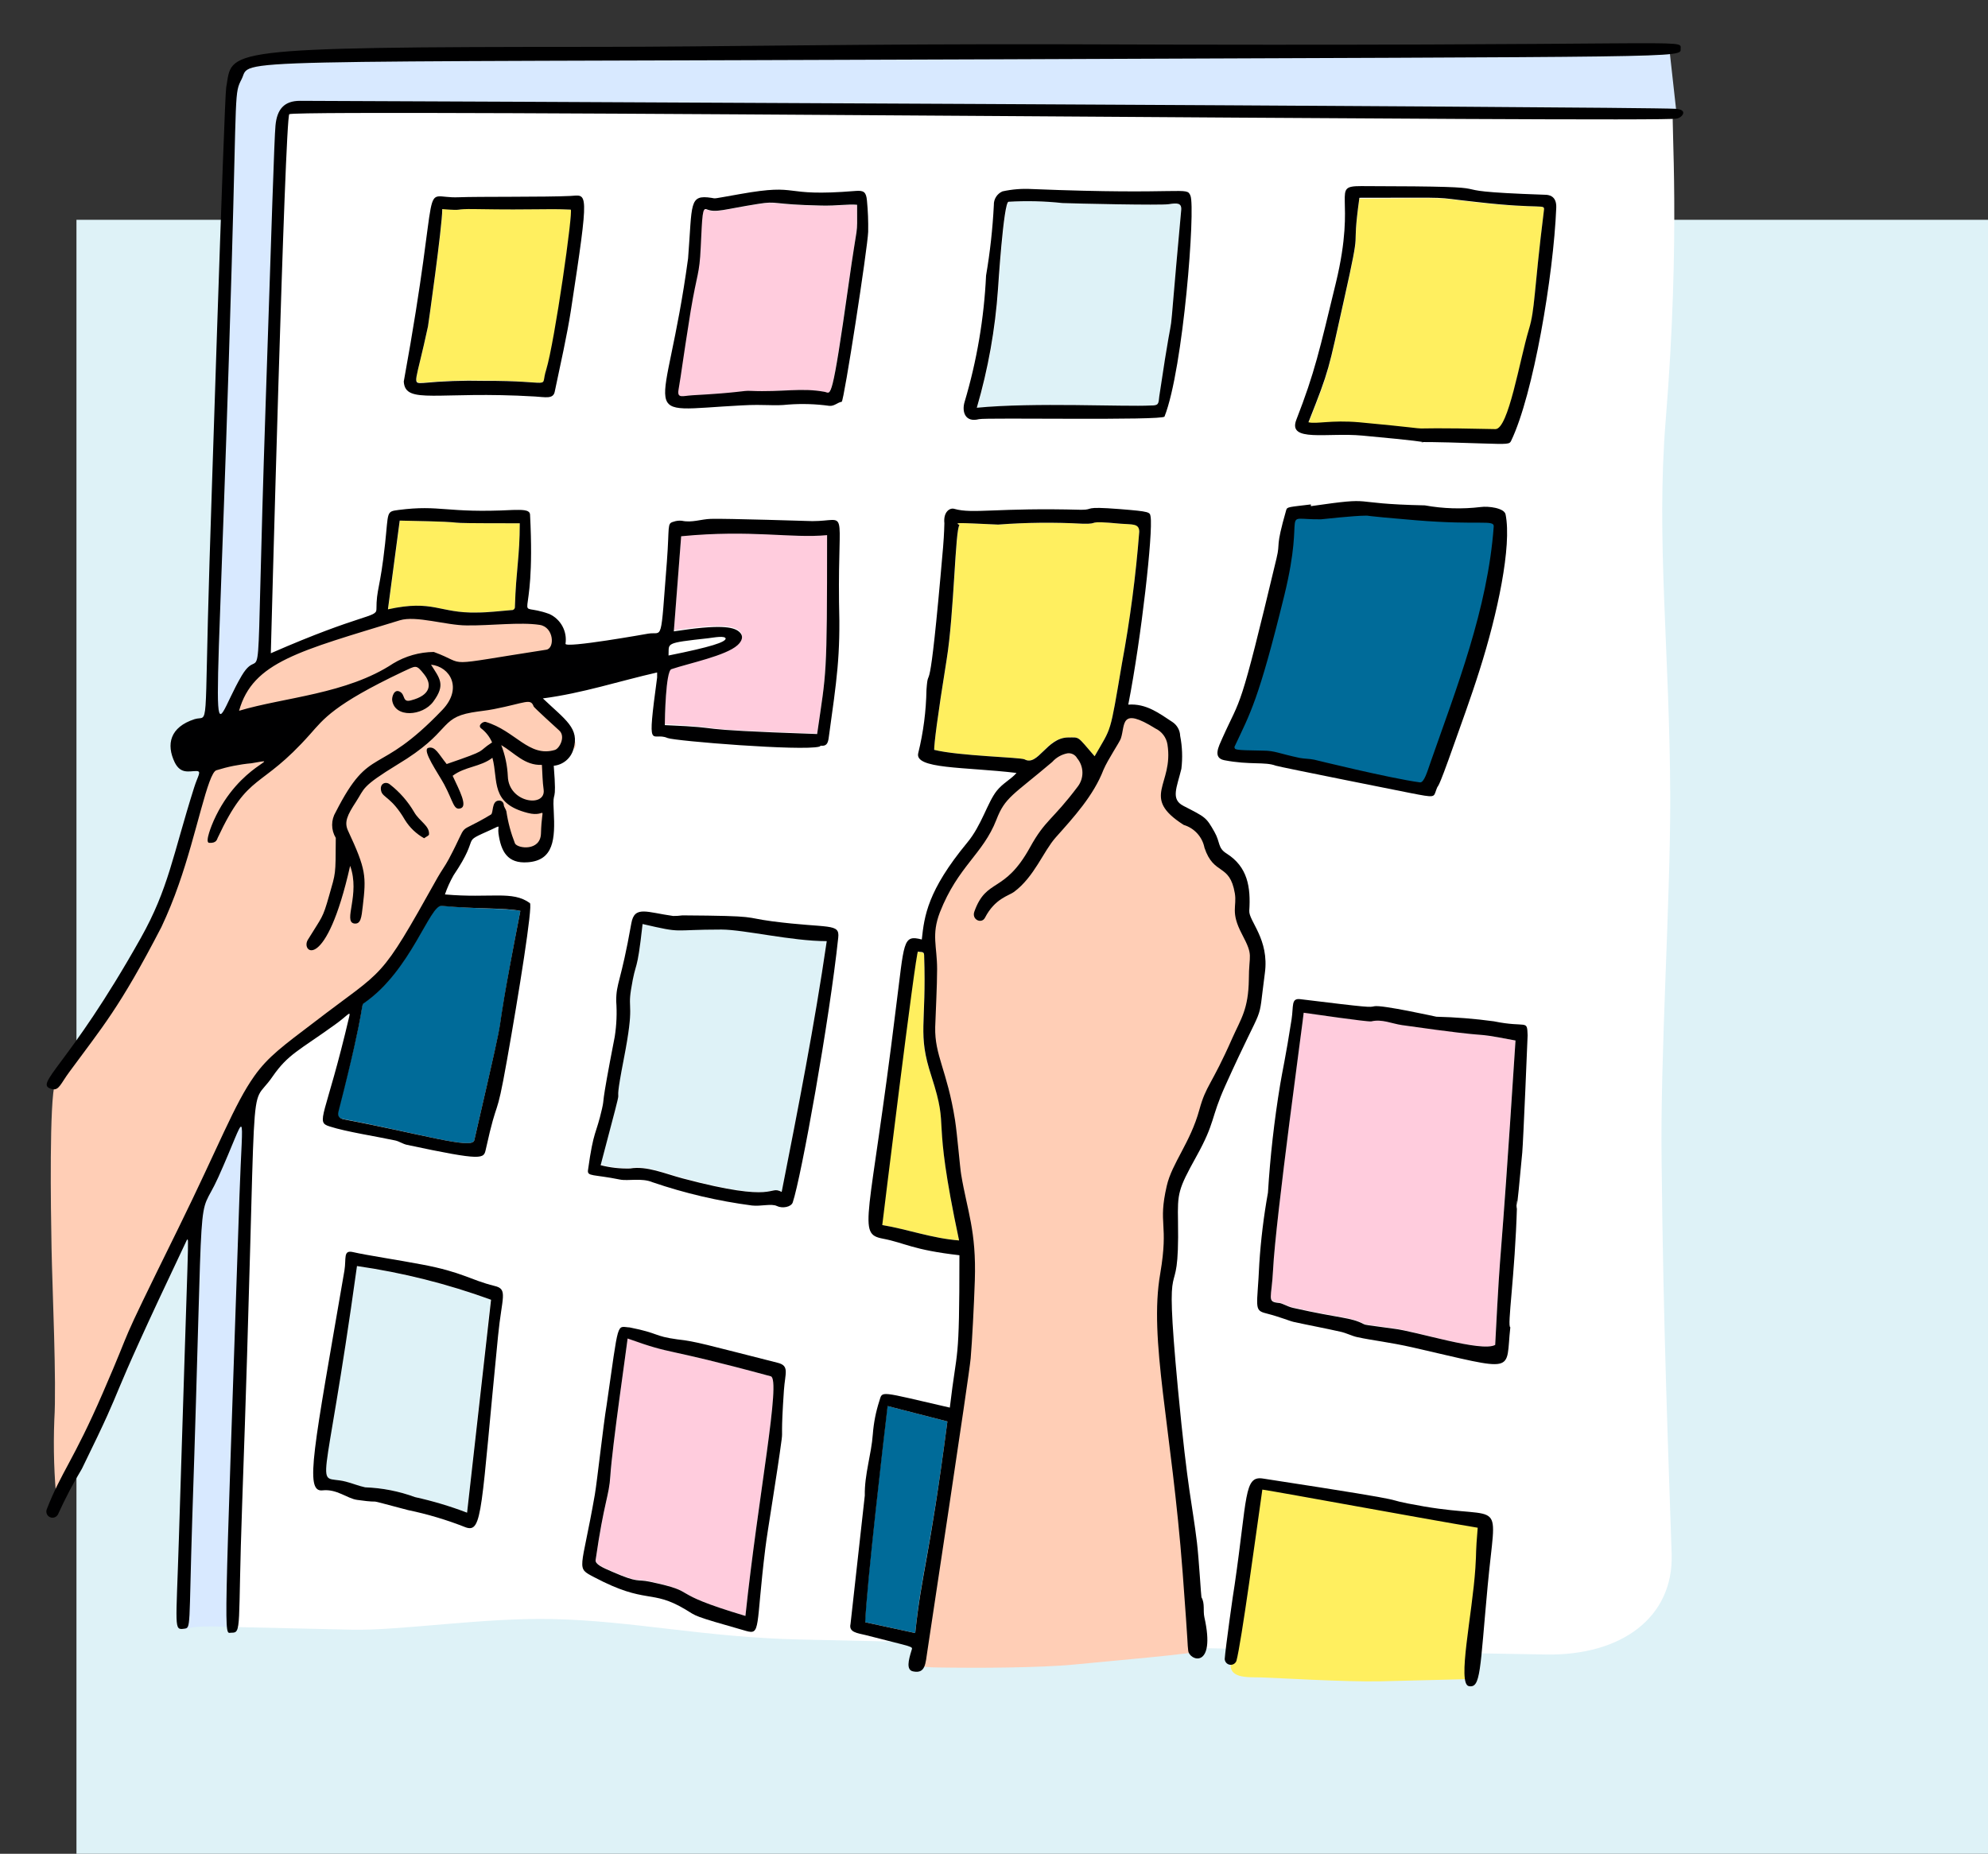<svg width="416" height="388" viewBox="0 0 416 388" fill="none" xmlns="http://www.w3.org/2000/svg">
<rect x="0" y="0" width="416" height="388" fill="#333333" stroke="none"/>
<rect x="16" y="46" width="400" height="342" fill="#DEF2F7"/>
<path d="M350.09 23.747C349.638 24.815 351.737 48.961 348.552 88.02C346.525 113.035 349.402 136.094 349.511 167.081C349.511 189.67 347.393 220.748 347.701 242.975C348.027 277.69 349.203 306.813 349.801 325.239C350.235 338.633 339.158 346.543 323.574 346.289C288.786 345.728 225.019 344.479 167.678 343.158C147.388 342.724 132.691 339.248 115.587 338.868C101.233 338.543 83.785 341.312 73.685 341.095L48.816 340.534C48.816 340.534 57.866 66.174 57.866 65.269C58.77 56.714 58.952 48.098 58.409 39.512L59.024 25.34C59.024 25.34 57.92 22.661 65.16 22.191C72.4 21.72 147.443 21.72 147.443 21.72L350.09 23.747Z" fill="white"/>
<path d="M257.636 347.52C257.636 347.176 261.437 324.587 261.599 321.673C261.762 318.759 260.64 309.926 266.794 310.976C272.948 312.026 310.795 318.832 310.795 318.832L307.972 351.412C307.972 351.412 296.134 351.737 288.84 351.9C281.546 352.063 266.794 351.158 263.88 351.086C260.966 351.013 256.731 351.412 257.636 347.52Z" fill="#FFEF5F"/>
<path d="M52.056 232.241C52.056 232.241 41.322 252.151 41.322 252.423C41.322 252.694 36.852 342.307 38.662 341.113C40.472 339.918 48.725 340.606 48.725 340.606L52.056 232.241Z" fill="#D8E9FF"/>
<path d="M51.839 141.995L55.314 138.266L59.024 25.34C59.024 25.34 59.658 22.191 64.454 22.064C69.251 21.937 350.814 23.657 350.814 23.657L349.33 10.281C342.09 12.236 54.3 8.797 50.499 13.702C47.856 17.123 48.128 24.308 48.128 24.308C48.128 24.308 44.001 154.628 44.508 153.416C45.015 152.203 50.101 143.262 51.839 141.995Z" fill="#D8E9FF"/>
<path d="M11.53 226.612L23.349 209.562C23.349 209.562 33.793 193.163 35.512 187.534C37.232 181.905 39.838 174.068 40.942 169.651C42.046 165.235 45.033 155.95 45.033 155.95C45.033 155.95 50.734 143.624 51.802 141.995C52.87 140.366 57.015 138.375 59.477 136.438C61.938 134.501 77.577 130.863 80.292 129.524C83.007 128.184 90.409 129.65 93.432 129.524C96.455 129.397 101.577 130.537 105.342 129.524C109.107 128.51 116.691 128.763 116.763 132.021C116.718 134.895 116.47 137.762 116.021 140.601C116.021 140.601 109.994 146.23 114.211 148.836C118.428 151.443 121.632 155.533 120.039 156.8C118.478 157.751 116.753 158.402 114.953 158.719C114.953 166.701 114.428 164.439 114.537 173.905C114.245 175.05 113.664 176.1 112.849 176.956C112.035 177.812 111.014 178.444 109.885 178.792C106.138 179.769 106.989 170.412 104.998 171.552C99.278 174.991 97.903 173.181 97.577 174.737C97.251 176.294 95.115 180.294 91.278 186.901C87.441 193.507 81.45 207.028 67.422 214.702C53.395 222.377 49.793 235.843 47.513 240.241C45.232 244.64 31.259 275.12 20.417 298.035L11.928 314.94C11.322 309.03 11.134 303.084 11.367 297.148C11.855 289.383 10.95 269.799 10.788 261.31C10.625 252.821 10.299 230.377 11.53 226.612Z" fill="#FFCEB6"/>
<path d="M197.453 230.196L195.371 219.336C195.547 210.878 195.239 202.418 194.448 193.996C194.448 193.996 197.435 181.326 202.955 178.575C202.955 178.575 205.96 173.47 207.915 169.289C209.869 165.108 213.544 163.533 215.625 161.579C217.707 159.624 223.481 154.121 225.562 156.474C226.919 158.012 228.188 159.626 229.363 161.307L232.802 155.877C232.802 155.877 234.974 148.637 238.395 148.637C241.816 148.637 245.038 151.551 245.327 153.452C245.617 155.352 246.576 158.882 245.689 161.76C244.802 164.638 242.83 169.235 248.712 170.81C254.595 172.384 252.151 174.81 253.038 176.728C253.925 178.647 260.043 181.308 259.934 184.385C259.825 187.462 258.45 189.815 259.934 192.457C259.934 192.457 264.26 204.494 263.102 208.114C261.943 211.734 254.359 226.829 253.599 229.834C252.839 232.838 246.178 245.038 245.635 247.662C245.092 250.287 244.64 261.093 244.169 264.948C243.698 268.803 242.866 275.808 243.481 278.541C244.097 281.274 246.269 303.392 247.101 307.809C247.934 312.225 251.246 345.004 250.938 345.547C250.631 346.09 231.897 347.683 224.802 348.389C217.707 349.095 203.77 349.113 199.227 349.04C194.684 348.968 191.733 349.131 192.819 347.882C193.905 346.633 193.272 339.466 193.978 335.9C194.684 332.334 197.942 316.913 198.231 311.592C198.521 306.27 201 290.686 201.616 285.147C202.231 279.609 202.702 269.889 202.629 265.491C202.664 260.203 202.007 254.934 200.675 249.816C198.937 243.391 197.996 232.965 197.453 230.196Z" fill="#FFCEB6"/>
<path d="M102.663 272.043C100.998 286.897 99.357 301.751 97.74 316.605C94.206 315.251 90.576 314.162 86.88 313.347C83.494 312.11 79.931 311.426 76.328 311.32C74.934 311.03 73.595 310.451 72.201 310.107C65.576 308.442 67.622 315.537 74.608 265.002C84.178 266.374 93.58 268.734 102.663 272.043V272.043Z" fill="#DEF2F7"/>
<path d="M309.04 42.354C323.031 43.892 323.266 42.517 323.067 44.164C320.913 61.486 321.257 64.726 319.918 69.178C317.981 75.622 315.646 90.084 312.931 90.011C286.704 89.432 307.193 90.717 284.405 88.581C278.451 88.02 275.518 88.943 273.799 88.581C278.27 77.305 277.926 77.721 281.202 63.115C285.202 45.178 282.686 54.68 284.46 41.594C305.89 41.467 298.65 41.232 309.04 42.354Z" fill="#FFEF5F"/>
<path d="M244.567 42.734C246.377 42.463 247.319 42.426 247.174 43.983C243.735 81.522 246.522 56.472 242.667 82.898C242.413 84.563 242.486 84.708 240.857 84.871C235.427 85.16 216.422 84.183 204.476 85.341C206.841 77.235 208.328 68.897 208.91 60.472C208.91 60.472 210.069 42.372 211.119 42.227C214.878 42.002 218.65 42.093 222.395 42.499C225.092 42.607 242.721 43.024 244.567 42.734Z" fill="#DEF2F7"/>
<path d="M234.522 109.614C236.857 109.813 238.486 109.415 238.395 111.297C237.675 120.543 236.467 129.745 234.775 138.863C232.169 154.176 232.694 151.931 229.055 158.285C225.2 153.904 226.015 154.303 223.444 154.357C218.992 154.357 217.146 160.475 214.394 158.936C213.598 158.502 200.584 158.23 195.48 156.945C195.48 155.66 196.113 150.429 198.104 138.067C199.679 128.401 199.914 110.591 200.801 109.903C199.969 109.378 199.48 109.36 208.874 109.795C214.764 109.35 220.678 109.289 226.576 109.614C230.576 109.722 226.63 108.872 234.522 109.614Z" fill="#FFEF5F"/>
<path d="M296.906 108.003C311.049 109.15 314.182 107.796 313.992 109.375C312.739 127.276 305.772 144.632 300.114 160.446C299.317 162.702 298.633 165.109 297.722 164.996C291.097 164.112 274.58 160.07 274.542 160.07C273.479 159.844 272.359 159.882 271.295 159.675C266.815 158.735 265.847 158.133 263.341 158.095C256.506 158.095 257.209 157.87 257 157.306C260.474 149.953 262.297 147.34 267.954 124.343C272.814 104.656 266.473 107.927 276.023 107.796C276.023 107.796 283.332 107.044 285.705 107.006C287.034 106.987 284.053 106.95 296.906 108.003Z" fill="#006B99"/>
<path d="M317.13 217.779C313.51 273.22 314.252 254.866 312.877 281.491C309.999 283.084 296.333 278.631 291.573 277.998C285.582 277.183 285.763 277.238 285.383 277.057C282.559 275.573 280.622 275.916 270.595 273.654C269.328 273.364 268.26 272.677 267.482 272.604C265.056 272.351 266.106 271.627 266.396 265.672C266.903 255.192 272.767 212.494 272.803 211.879C274.378 212.186 286.252 213.924 286.939 213.689C289.184 213.146 291.229 214.159 293.383 214.467C316.044 217.743 305.6 215.607 317.13 217.779Z" fill="#FFCCDD"/>
<path d="M198.249 297.51C194.466 326.47 192.819 328.895 191.516 341.8L181 339.52C181.326 331.592 184.819 301.51 185.688 294.27L198.249 297.51Z" fill="#006B99"/>
<path d="M161.289 288.062C163.497 288.659 158.628 313.184 155.986 338.217C138.646 333.04 146.936 333.402 135.949 330.977C133.234 330.416 133.723 331.339 128.166 328.913C126.048 328.008 124.546 327.32 124.655 326.434C126.465 314.107 127.478 313.094 127.732 308.84C128.112 302.632 131.116 282.034 131.352 280.079C141.651 283.844 137.56 281.6 161.289 288.062Z" fill="#FFCCDD"/>
<path d="M194.901 225.236C198.955 237.599 194.72 231.535 200.693 259.626C195.046 259.192 189.941 257.292 184.548 256.405C184.548 256.405 191.426 198.919 192.095 199.209C192.765 199.498 193.344 199.046 193.38 199.951C193.905 214.684 191.86 216.186 194.901 225.236Z" fill="#FFEF5F"/>
<path d="M173 196.928C170.43 214.594 167.009 231.988 163.57 249.418C160.728 247.988 163.027 251.952 142.863 246.54C139.117 245.545 135.316 243.861 131.859 244.459C129.779 244.517 127.702 244.285 125.687 243.771C132.04 219.68 127.497 236.784 130.519 221.616C132.854 209.616 131.298 211.607 132.058 206.955C133.126 200.349 133.234 204.385 134.465 193.29C143.244 195.317 140.185 194.394 150.99 194.448C155.751 194.521 165.651 196.928 173 196.928Z" fill="#DEF2F7"/>
<path d="M108.89 190.647C101.65 228.042 108.093 200.349 99.243 238.685C98.79 240.621 88.057 237.309 71.803 234.214C70.355 233.943 70.663 232.965 70.789 232.404C76.961 208.747 75.26 210.521 76.219 209.797C85.921 203.01 89.849 189.308 92.31 189.543C99.387 190.285 105.632 190.05 108.89 190.647Z" fill="#006B99"/>
<path d="M108.763 109.523C108.763 116.6 107.985 119.261 107.749 126.972C107.76 127.066 107.75 127.162 107.72 127.252C107.69 127.342 107.64 127.425 107.574 127.494C107.509 127.563 107.429 127.617 107.34 127.652C107.252 127.686 107.157 127.701 107.062 127.696C104.636 127.877 102.211 128.148 99.822 128.202C91.93 128.383 90.772 125.433 81.215 127.533C82.047 121.27 82.862 115.188 83.676 108.962C103.876 109.342 86.482 109.523 108.763 109.523Z" fill="#FFEF5F"/>
<path d="M173.072 111.912C173.072 142.447 172.927 140.166 170.991 153.542C141.343 152.529 153.814 152.293 139.117 151.551C139.117 150.266 139.298 140.239 140.492 139.841C144.112 138.592 151.877 137.035 154.321 134.827C155.226 134.012 155.732 132.836 154.574 131.931C153.416 131.026 150.574 130.465 140.999 131.931C141.524 125.143 142.049 118.501 142.538 112.021C157.253 110.718 165.579 112.636 173.072 111.912Z" fill="#FFCCDD"/>
<path d="M179.317 42.915C179.317 50.608 179.624 45.033 177.507 59.784C174.031 84.31 173.887 82.319 172.565 82.084C167.624 81.142 163.642 82.084 157.017 81.866C155.207 81.866 155.207 82.21 144.746 82.789C142.755 82.916 141.614 83.423 141.904 81.685C142.61 77.414 142.537 76.581 144.438 65.232C145.832 56.943 146.248 57.648 146.556 51.838C146.881 45.069 146.9 43.494 147.786 43.856C149.741 44.653 151.406 43.856 158.538 42.734C162.918 42.046 161.126 42.861 171.878 43.078C175.081 43.15 177.507 42.734 179.317 42.915Z" fill="#FFCCDD"/>
<path d="M119.46 43.874C120.039 43.874 116.238 71.513 114.32 77.432C112.926 81.613 116.474 79.64 101.161 79.64C96.932 79.539 92.701 79.69 88.491 80.093C86.156 80.093 87.025 80.237 89.595 68.237C89.595 68.237 92.582 47.277 92.582 43.694C97.613 44.128 94.5 43.694 99.55 43.694C112.745 43.983 113.795 43.621 119.46 43.874Z" fill="#FFEF5F"/>
<path d="M351.683 10.208C351.683 12.145 354.452 11.819 207.698 12.417C42.481 13.068 52.78 12.181 50.571 16.543C49.015 19.62 49.558 18.353 48.472 55.893C45.25 167.063 43.313 153.741 50.571 141.433C55.422 133.252 53.25 154.411 55.585 84.636C56.834 47.223 57.395 28.815 57.648 26.281C57.956 22.878 59.459 21.105 62.771 21.105C68.201 21.105 342.506 22.317 350.561 22.77C353.439 22.915 351.955 24.688 350.85 24.815C349.873 25.72 64.146 22.77 60.544 23.892C59.621 24.182 56.671 136.691 56.671 136.727C75.857 128.329 78.771 129.325 78.771 127.533C78.771 123.189 79.531 123.442 80.581 113.795C81.305 107.062 80.78 107.08 83.387 106.736C92.219 105.595 93.305 107.46 107.297 106.736C108.853 106.736 110.917 106.537 110.917 107.749C112.22 132.854 106.79 125.542 114.953 128.51C116.116 129.041 117.074 129.936 117.684 131.058C118.295 132.181 118.524 133.472 118.338 134.736C118.157 135.75 135.551 132.637 135.66 132.619C138.773 132.112 138.175 135.135 139.551 117.523C140.112 110.12 139.551 109.577 140.89 109.215C141.468 109.002 142.088 108.928 142.7 108.998C144.782 109.451 146.737 108.654 148.746 108.6C151.569 108.491 169.959 109.071 169.995 109.071C177.633 109.071 175.335 105.451 175.57 125.958C175.896 137.361 175.118 142.067 173.398 154.52C173.253 155.461 173 156.221 171.805 156.076C171.697 156.076 171.57 156.239 171.443 156.275C167.823 157.235 141.234 155.099 139.678 154.465C136.365 152.999 135.316 158.085 137.506 141.795C137.506 141.452 137.506 141.09 137.506 140.746C129.542 142.556 121.849 145.108 113.596 146.176C118.302 150.664 121.361 152.42 119.985 156.837C119.724 157.756 119.193 158.576 118.46 159.189C117.728 159.802 116.827 160.181 115.876 160.276C116.582 169.217 115.55 164.529 115.876 169.814C116.184 175.624 115.876 180.077 110.446 180.475C106.175 180.801 104.835 178.195 104.31 174.448C104.093 172.783 104.998 172.638 102.862 173.615C95.948 176.728 100.926 174.303 94.916 183.19C94.186 184.468 93.579 185.814 93.106 187.208C102.772 188.059 107.206 186.34 110.881 189.018C111.532 189.489 108.546 208.078 106.084 221.906C103.695 235.409 104.274 228.712 101.668 240.513C101.215 242.54 101.324 243.065 85.124 239.608C84.292 239.427 83.531 238.884 82.717 238.703C78.663 237.834 72.472 236.893 68.997 235.771C65.848 234.811 68.128 233.961 73.106 212.657C73.377 211.462 72.635 212.657 70.083 214.467C62.554 219.897 60.309 220.603 57.033 225.327C51.603 233.273 54.119 217.815 50.662 315.139C49.739 340.95 50.662 341.782 48.381 341.728C46.807 341.728 46.861 346.271 50.101 250.522C50.77 230.612 51.911 232.567 45.666 246.431C41.015 256.73 42.77 242.232 40.236 317.691C39.494 341.04 40.001 340.696 38.517 340.895C36.345 341.185 36.852 340.895 37.431 322.108C39.494 254.957 39.567 259.608 39.132 259.464C20.055 299.664 27.946 285.365 17.141 307.41C15.31 310.463 13.654 313.618 12.181 316.859C12.052 317.175 11.802 317.428 11.486 317.56C11.17 317.693 10.815 317.694 10.498 317.564C10.181 317.435 9.929 317.185 9.796 316.869C9.664 316.553 9.663 316.198 9.792 315.881C12.833 308.062 15.349 305.745 21.485 291.609C28.833 274.704 23.295 285.564 37.25 257.219C45.865 239.698 49.033 231.101 53.232 225.2C56.11 221.146 59.278 218.865 65.902 213.833C80.798 202.376 79.169 205.869 91.55 183.697C92.292 182.376 93.197 181.163 93.903 179.824C98.536 171.117 94.88 175.208 102.736 170.484C103.279 170.158 102.844 167.678 104.328 167.57C104.456 167.549 104.587 167.556 104.712 167.588C104.838 167.621 104.955 167.679 105.057 167.758C105.159 167.838 105.243 167.938 105.305 168.052C105.366 168.166 105.404 168.291 105.414 168.421C105.414 168.891 105.849 169.326 105.957 169.796C106.302 172.108 106.91 174.373 107.767 176.547C108.383 177.633 113.053 178.176 113.197 174.502C113.397 167.588 114.645 171.226 110.464 170.158C102.518 168.149 104.328 163.461 103.043 158.61C100.509 160.547 97.287 160.42 94.717 162.375C96.165 165.47 97.885 168.71 96.401 169.181C94.916 169.651 94.898 167.841 92.944 164.167C91.731 161.905 88.183 156.927 89.631 156.529C91.079 156.131 91.749 157.778 93.468 159.914C102.645 156.764 99.568 157.579 102.971 155.389C102.462 154.204 101.651 153.174 100.618 152.402C99.948 151.769 101.125 150.954 101.632 151.099C107.804 152.909 110.682 158.592 116.112 156.963C117.089 156.674 118.428 154.122 116.998 152.873C116.492 152.42 111.768 148.112 111.677 147.877C111.025 146.067 110.066 147.099 103.351 148.42C101.813 148.728 100.238 148.854 98.699 149.126C91.785 150.357 94.5 153.217 83.224 159.986C75.513 164.71 76.346 164.982 74.5 167.805C72.653 170.629 71.984 172.077 72.834 173.887C76.617 181.996 76.653 183.389 75.911 189.67C75.64 192.023 75.513 193.489 74.101 193.29C71.748 192.856 75.423 187.208 73.269 181.217C68.201 203.716 62.879 199.317 64.4 196.729C67.441 191.751 67.477 192.385 68.871 187.462C70.264 182.539 70.228 183.389 70.264 175.371C69.765 174.553 69.501 173.614 69.501 172.656C69.501 171.698 69.765 170.759 70.264 169.941C77.595 155.57 78.862 162.918 92.563 148.583C96.871 144.076 94.21 139.533 90.192 139.117C92.002 141.995 93.324 143.28 90.645 146.882C88.437 149.868 82.626 150.339 82.065 146.574C81.975 145.958 82.427 144.13 83.658 144.764C84.889 145.397 84.129 147.135 86.047 146.574C90.011 145.542 90.5 143.334 88.762 141.144C87.025 138.954 87.097 139.334 84.274 140.601C69.794 147.479 67.712 150.502 64.925 153.633C54.336 165.579 52.128 161.307 45.558 175.353C45.413 175.642 45.322 176.529 43.748 176.403C42.788 176.312 44.399 172.475 44.707 171.787C50.137 159.624 60.038 158.484 52.617 159.751C50.128 159.977 47.67 160.468 45.286 161.217C43.476 161.742 41.159 174.52 37.395 185.145C36.346 188.169 35.138 191.136 33.775 194.032C24.978 211.046 21.322 215.064 14.534 224.331C12.724 226.757 12.344 228.313 10.914 227.951C6.769 226.938 14.118 223.662 29.449 196.349C35.295 185.941 36.109 179.136 40.616 164.855C41.413 162.303 42.282 161.398 41.087 161.38C39.548 161.38 37.811 162.067 36.562 159.57C34.752 155.805 35.548 152.185 40.725 150.52C43.82 149.56 42.698 154.646 43.838 117.759C43.838 117.759 46.915 20.634 47.331 18.335C48.761 10.462 44.544 9.81 125.343 9.81C149.325 9.81 180.964 9.159 222.232 9.267C355.43 9.774 351.701 7.946 351.683 10.208ZM170.991 153.633C172.927 140.166 173.072 142.447 173.072 112.003C165.579 112.727 157.253 110.808 142.538 112.238C142.049 118.7 141.524 125.343 140.999 132.148C150.574 130.664 153.361 131.189 154.574 132.148C155.787 133.107 155.226 134.23 154.321 135.044C151.877 137.252 144.203 138.809 140.492 140.058C139.298 140.456 139.117 150.483 139.117 151.769C153.85 152.384 141.343 152.619 170.991 153.633ZM151.859 133.723C151.859 132.945 149.325 133.451 148.239 133.578C138.899 134.61 140.04 134.555 139.895 137.198C148.891 135.388 151.769 134.411 151.859 133.65V133.723ZM114.32 135.985C116.13 135.696 115.931 131.261 112.944 130.791C108.817 130.157 102.663 130.972 97.65 130.899C93.396 130.899 87.061 128.782 83.658 129.831C62.735 136.257 52.888 138.519 50.028 148.764C59.422 145.94 72.581 145.289 82.283 138.863C84.845 137.315 87.777 136.483 90.772 136.456C98.337 139.207 91.477 139.515 114.32 135.985ZM106.265 162.484C106.446 168.077 114.265 169.09 113.759 165.271C113.523 163.606 113.505 161.905 113.397 160.095C109.777 160.239 107.713 157.615 104.89 155.95C105.698 158.039 106.163 160.246 106.265 162.484V162.484ZM107.749 126.972C107.985 119.261 108.763 116.6 108.763 109.523C86.482 109.523 103.876 109.342 83.64 108.962C82.826 115.188 82.011 121.27 81.178 127.533C90.753 125.433 91.894 128.383 99.785 128.202C102.211 128.202 104.636 127.877 107.025 127.696C107.123 127.707 107.222 127.696 107.316 127.664C107.409 127.632 107.493 127.579 107.563 127.509C107.633 127.44 107.686 127.355 107.718 127.262C107.75 127.169 107.761 127.069 107.749 126.972V126.972ZM99.242 238.685C108.075 200.331 101.595 228.042 108.89 190.647C105.632 189.978 99.387 190.285 92.4 189.598C89.939 189.362 86.011 203.064 76.31 209.851C75.26 210.575 76.961 208.802 70.88 232.458C70.753 232.965 70.445 233.942 71.893 234.268C88.056 237.309 98.79 240.621 99.242 238.685Z" fill="#000001"/>
<path d="M323.248 40.761C324.008 40.761 325.764 40.906 325.655 43.494C325.076 57.703 320.859 82.627 316.207 92.274C315.863 92.962 315.646 92.998 310.198 92.817C286.197 92.002 309.347 93.396 285.075 91.17C277.69 90.482 269.418 92.636 271.265 87.858C275.138 77.903 276.097 73.377 279.536 59.223C284.007 40.761 278.269 38.951 284.84 38.951C321.438 39.006 295.772 39.82 323.248 40.761ZM323.067 44.092C323.266 42.517 323.067 43.893 309.039 42.282C298.632 41.16 305.854 41.395 284.46 41.395C282.65 54.481 285.202 45.015 281.202 62.916C277.925 77.595 278.269 77.106 273.799 88.382C275.518 88.799 278.45 87.876 284.405 88.382C307.193 90.518 286.704 89.233 312.931 89.812C315.646 89.812 317.981 75.423 319.917 68.979C321.239 64.653 320.913 61.413 323.067 44.092Z" fill="#000001"/>
<path d="M319.664 216.693C319.664 217.11 318.741 239.083 318.542 241.219C317.908 248.133 317.583 251.192 317.438 252.35C317.528 249.002 317.112 254.758 317.438 252.35C317.022 267.084 315.32 277.69 316.044 277.799C314.958 287.41 317.854 287.102 295.609 282.016C290.813 280.93 287.283 280.568 284.08 279.88C282.867 279.627 281.745 278.993 280.46 278.722C277.256 277.998 274.016 277.401 270.776 276.695C269.781 276.477 268.025 275.681 264.93 274.885C262.269 274.233 263.12 273.545 263.518 264.441C263.841 259.47 264.445 254.52 265.328 249.617C265.794 242.043 266.646 234.498 267.88 227.01C268.314 224.313 269.038 221.291 270.269 213.363C270.704 210.521 270.143 208.892 272.079 209.127C286.831 210.937 286.559 210.829 287.573 210.612C289.148 210.268 300.532 212.802 300.569 212.802C304.589 212.898 308.602 213.218 312.587 213.761C319.556 215.191 319.537 213.254 319.664 216.693ZM312.877 281.491C314.252 254.866 313.546 273.22 317.13 217.779C305.6 215.607 316.044 217.779 293.383 214.557C291.229 214.25 289.184 213.236 286.939 213.779C286.252 213.924 274.378 212.186 272.803 211.969C272.803 212.585 266.903 255.282 266.396 265.762C266.106 271.717 265.056 272.441 267.482 272.695C268.26 272.695 269.292 273.455 270.595 273.744C280.622 276.007 282.559 275.663 285.383 277.147C285.763 277.328 285.582 277.274 291.573 278.088C296.333 278.631 309.999 283.084 312.877 281.491V281.491Z" fill="#000001"/>
<path d="M315.049 107.659C316.388 114.302 313.347 128.528 309.619 140.239C307.809 146.013 305.456 152.384 304.424 155.334C300.279 167.099 301.184 163.497 300.533 165.344C299.971 166.9 300.388 167.009 295.103 165.977C295.103 165.977 267.826 160.547 266.957 160.257C264.695 159.389 261.527 160.149 256.206 159.117C253.726 158.628 255.011 156.257 255.789 154.484C259.844 145.434 259.228 149.904 267.12 116.854C267.989 113.234 266.776 115.044 269.147 106.754C269.346 106.066 269.726 106.138 274.306 105.577V105.939C288.786 103.858 281.166 105.414 298.161 105.776C302.02 106.472 305.961 106.588 309.854 106.12C311.411 105.903 314.759 106.301 315.049 107.659ZM312.569 110.211C312.678 108.691 309.691 109.994 296.279 108.89C284.025 107.876 286.867 107.912 285.672 107.93C283.41 107.93 276.441 108.691 276.441 108.691C267.391 108.817 273.383 105.668 268.749 124.619C263.319 146.755 261.618 149.271 258.305 156.348C258.504 156.891 257.835 157.018 264.351 157.108C266.74 157.108 267.663 157.723 271.935 158.628C272.948 158.828 274.016 158.791 275.03 159.009C275.03 159.009 290.813 162.9 297.13 163.751C297.999 163.859 298.65 161.543 299.41 159.371C304.732 144.148 311.32 127.442 312.569 110.211V110.211Z" fill="#000001"/>
<path d="M298.089 315.32C315.012 318.198 313.076 312.822 311.302 331.936C309.655 349.674 309.872 353.366 307.374 352.914C304.876 352.461 308.098 337.891 308.732 328.171C308.985 324.316 308.732 325.492 309.22 319.755C298.27 317.945 268.079 312.352 264.151 311.773C262.921 320.334 259.753 343.936 258.721 347.647C258.614 347.917 258.418 348.141 258.165 348.284C257.911 348.426 257.617 348.477 257.331 348.428C257.045 348.379 256.784 348.234 256.592 348.016C256.401 347.798 256.29 347.521 256.278 347.23C256.423 345.077 258.088 333.149 258.359 331.683C261.038 313.293 260.296 308.858 264.242 309.456C302.27 315.302 285.509 313.13 298.089 315.32Z" fill="#000001"/>
<path d="M297.763 92.527C298.161 92.636 296.75 92.527 297.763 92.527V92.527Z" fill="#000001"/>
<path d="M261.418 190.611C261.274 192.765 265.654 196.566 264.676 203.697C263.065 215.698 265.075 208.005 256.405 227.227C253.237 234.268 254.414 234.721 250.305 242.124C246.522 248.947 246.395 249.726 246.504 255.608C246.848 275.772 243.373 257.563 246.504 290.831C248.567 312.551 249.472 314.542 250.468 322.832C250.884 326.325 251.337 334.18 251.409 334.307C252.169 335.61 251.717 337.094 252.024 338.488C254.486 349.493 248.875 347.629 248.64 345.475C248.404 343.321 248.785 346.579 247.481 329.185C245.146 298.415 240.35 280.405 242.793 266.523C244.603 255.825 242.25 256.459 244.151 248.205C245.237 243.445 249.092 239.155 250.975 232.259C252.405 227.046 253.436 227.336 257.871 217.272C259.681 213.218 261.237 211.245 261.328 204.983C261.328 199.553 262.378 200.24 259.898 195.534C257.418 190.828 258.866 189.797 258.396 186.973C257.31 180.584 254.015 183.353 252.043 177.434C251.823 176.318 251.302 175.282 250.536 174.44C249.771 173.598 248.789 172.981 247.699 172.656C238.504 166.792 245.653 164.348 244.296 155.805C244.179 155.087 243.889 154.408 243.45 153.828C243.012 153.248 242.438 152.783 241.78 152.474C234.286 147.787 235.499 151.75 234.54 154.574C234.268 155.37 231.843 158.936 230.92 161.09C228.838 166.52 224.657 171.081 220.911 175.28C218.322 178.195 216.44 183.516 212.204 186.665C211.1 187.498 208.204 188.023 206.105 192.095C205.399 193.435 203.263 192.494 203.897 190.774C206.467 183.643 210.141 187.154 215.553 177.326C218.739 171.552 220.168 171.751 225.508 164.656C226.173 163.8 226.525 162.743 226.505 161.659C226.485 160.576 226.095 159.532 225.399 158.701C225.205 158.344 224.908 158.055 224.546 157.871C224.184 157.686 223.775 157.616 223.372 157.669C222.14 157.906 221.02 158.542 220.187 159.479C211.951 166.466 210.322 166.828 208.494 171.588C205.67 178.828 200.494 181.253 196.675 190.955C194.865 195.679 196.095 198.032 196.095 202.847C196.095 206.467 195.788 211.897 195.697 214.956C195.552 220.929 198.195 224.006 199.842 234.413C200.313 237.436 200.874 244.35 201.127 245.816C202.394 253.454 204.331 257.581 203.987 268.007C203.806 273.346 203.426 280.677 203.118 284.297C202.811 287.917 194.376 343.339 194.068 345.511C193.652 348.19 193.688 350.38 191.046 349.819C189.598 349.511 190.104 347.484 190.738 345.439C191.009 344.497 191.516 344.914 181.181 342.235C179.371 341.8 177.561 341.638 177.977 339.9C177.977 339.9 180.964 313.058 180.964 313.021C180.873 308.623 182.339 304.46 182.647 300.134C182.826 297.79 183.282 295.475 184.005 293.238C184.711 291.048 183.697 291.157 198.756 294.614C200.295 281.455 200.765 286.378 200.765 262.722C190.919 261.599 189.398 260.151 184.801 259.264C179.208 258.215 181.977 255.988 187.462 211.118C189.272 197.109 188.819 195.571 192.892 196.638C193.417 191.733 194.086 186.43 202.394 176.366C205.417 172.746 206.63 167.95 208.584 165.506C209.888 163.877 211.589 163.099 212.711 161.778C201.851 160.475 191.136 161.018 192.168 157.542C193.222 153.233 193.792 148.82 193.869 144.384C194.34 137.958 194.267 150.339 197.344 114.537C197.58 111.768 197.616 109.559 197.616 109.523C197.362 107.134 198.756 106.229 199.679 106.5C203.553 107.623 208.729 106.211 226.25 106.7C229.2 106.7 226.25 105.921 234.341 106.555C240.694 107.062 240.603 107.188 240.766 108.129C241.309 111.315 238.848 133.469 236.096 147.479C239.861 147.207 242.54 149.289 245.309 151.099C245.798 151.416 246.203 151.847 246.49 152.354C246.777 152.861 246.937 153.431 246.956 154.013C247.402 156.284 247.488 158.611 247.21 160.909C246.269 164.837 244.911 167.28 247.644 168.674C252.278 171.063 252.368 171.009 254.124 174.104C255.391 176.312 254.776 177.471 256.676 178.647C261.074 181.434 261.744 185.652 261.418 190.611ZM238.395 111.297C238.395 109.487 236.857 109.813 234.522 109.614C226.63 108.872 230.576 109.722 226.558 109.614C220.659 109.289 214.746 109.35 208.856 109.795C199.462 109.36 199.951 109.378 200.783 109.903C199.878 110.591 199.661 128.401 198.086 138.067C196.095 150.429 195.48 155.66 195.48 156.945C200.584 158.23 213.58 158.502 214.395 158.936C217.182 160.475 219.028 154.429 223.445 154.357C226.015 154.357 225.255 153.904 229.056 158.285C232.676 151.931 232.169 154.176 234.775 138.863C236.467 129.745 237.676 120.543 238.395 111.297V111.297ZM200.693 259.626C194.72 231.535 198.883 237.599 194.901 225.236C191.932 216.186 193.905 214.684 193.38 199.896C193.38 198.991 192.548 199.372 192.095 199.154C191.643 198.937 184.62 256.368 184.62 256.405C189.941 257.292 195.046 259.192 200.693 259.626V259.626ZM191.516 341.8C192.874 328.895 194.466 326.542 198.249 297.51L185.742 294.288C184.873 301.528 181.38 331.592 181.054 339.538L191.516 341.8Z" fill="#000001"/>
<path d="M249.11 40.96C250.178 43.531 247.644 77.16 243.68 87.188C243.336 88.056 206.195 87.369 204.856 87.731C201.924 88.491 201.236 86.12 201.851 84.111C204.412 75.51 205.919 66.63 206.34 57.667C207.176 52.786 207.72 47.86 207.969 42.915C207.946 42.311 208.107 41.715 208.43 41.204C208.753 40.694 209.223 40.293 209.779 40.055C211.787 39.615 213.845 39.451 215.897 39.567C248.115 40.87 248.278 38.933 249.11 40.96ZM247.174 43.983C247.318 42.426 246.305 42.463 244.567 42.734C242.83 43.006 225.092 42.607 222.322 42.499C218.578 42.093 214.806 42.002 211.046 42.227C209.996 42.227 208.838 60.436 208.838 60.472C208.256 68.897 206.769 77.235 204.403 85.342C216.349 84.183 235.336 85.16 240.784 84.871C242.486 84.871 242.413 84.563 242.594 82.898C246.522 56.472 243.735 81.45 247.174 43.983V43.983Z" fill="#000001"/>
<path d="M181.416 41.992C181.627 44.163 181.712 46.345 181.67 48.526C181.561 51.856 176.602 84.02 176.131 84.093C175.226 84.237 174.593 85.052 173.525 84.943C170.701 84.554 167.843 84.463 165 84.672C161.724 85.034 160.366 84.563 155.117 84.853C132.402 86.029 139.225 89.142 143.986 54.083C144.891 42.517 144.112 40.689 148.891 41.413C149.868 41.576 148.891 41.666 154.864 40.616C168.004 38.282 162.882 41.286 179.027 39.965C180.747 39.82 181.254 40.182 181.416 41.992ZM177.543 59.73C179.606 44.978 179.353 50.553 179.353 42.861C177.543 42.68 175.118 43.096 171.95 43.024C161.199 42.806 162.9 41.992 158.61 42.68C151.497 43.802 149.814 44.598 147.859 43.802C146.972 43.44 146.954 45.015 146.628 51.784C146.357 57.594 145.904 56.888 144.511 65.178C142.701 76.527 142.701 77.359 141.977 81.631C141.687 83.441 142.827 82.862 144.818 82.735C155.371 82.156 155.262 81.722 157.09 81.812C163.715 82.102 167.697 81.088 172.638 82.029C173.887 82.319 174.068 84.31 177.543 59.73Z" fill="#000001"/>
<path d="M161.633 192.837C173.416 194.358 175.751 193.145 175.407 196.24C173.597 213.363 167.678 246.323 165.887 251.662C165.561 252.64 163.715 252.984 162.574 252.423C161.434 251.862 159.153 252.531 157.361 252.314C150.279 251.386 143.306 249.755 136.546 247.445C134.284 246.486 131.442 247.228 129.741 246.884C124.112 245.744 122.845 246.287 123.044 244.893C124.238 236.296 124.709 237.653 125.976 232.06C126.628 229.146 125.469 233.255 128.637 216.983C129.023 214.517 129.126 212.015 128.944 209.526C128.944 205.616 129.904 205.743 132.112 193.236C132.782 189.471 135.334 190.955 140.872 191.715C141.52 191.718 142.167 191.675 142.809 191.589C159.28 191.697 155.334 192.005 161.633 192.837ZM163.57 249.472C167.009 231.988 170.43 214.594 173 196.982C165.651 196.982 155.751 194.575 150.99 194.557C140.13 194.557 143.243 195.426 134.465 193.399C133.234 204.494 133.126 200.458 132.058 207.064C131.297 211.716 132.854 209.725 130.519 221.725C127.569 236.893 132.04 219.788 125.686 243.879C127.702 244.394 129.779 244.626 131.859 244.567C135.316 243.97 139.099 245.653 142.863 246.649C163.027 252.006 160.728 247.97 163.57 249.472V249.472Z" fill="#000001"/>
<path d="M162.755 285.238C165.235 285.872 164.294 287.356 164.04 290.976C163.389 300.569 163.805 299.428 163.57 301.238C162.574 308.804 160.583 320.443 160.149 324.063C158.104 340.678 159.262 342.253 156.095 341.348C144.511 338.054 145.922 338.343 143.425 336.859C136.185 332.533 135.352 335.918 124.365 330.126C120.383 328.026 121.65 329.022 124.474 312.822C124.963 309.945 126.284 297.944 126.935 294.125C129.578 275.88 128.945 277.69 131.768 277.835C138.067 279.084 136.709 279.645 141.741 280.333C145.687 280.767 147.569 281.401 162.755 285.238ZM155.986 338.217C158.629 313.184 163.497 288.659 161.289 288.062C137.47 281.6 141.651 283.844 131.334 280.152C131.117 282.107 128.112 302.705 127.714 308.913C127.46 313.166 126.411 314.18 124.637 326.506C124.51 327.393 126.03 328.081 128.148 328.986C133.705 331.411 133.216 330.488 135.931 331.049C147.026 333.402 138.646 333.04 155.986 338.217Z" fill="#000001"/>
<path d="M119.315 41.015C122.935 40.834 123.424 39.096 119.442 65.124C118.682 70.011 117.252 76.436 116.075 82.011C115.749 83.568 114.102 83.115 111.948 82.989C91.495 81.776 84.798 84.799 84.491 79.857C92.744 34.607 87.35 41.666 96.002 41.286C99.821 41.123 114.374 41.268 119.315 41.015ZM114.283 77.432C116.093 71.513 120.003 43.892 119.424 43.874C113.795 43.621 112.745 43.983 99.514 43.766C94.464 43.675 97.577 44.164 92.545 43.766C92.545 47.386 89.577 68.273 89.559 68.309C86.989 80.31 86.12 80.237 88.455 80.165C92.665 79.762 96.896 79.611 101.125 79.712C116.473 79.64 112.926 81.613 114.283 77.432Z" fill="#000001"/>
<path d="M103.478 269.147C106.374 269.817 105.016 271.446 104.22 279.627C100.6 316.171 101.016 320.895 97.469 319.682C93.551 318.128 89.505 316.917 85.378 316.062C74.518 313.221 81.541 314.886 74.717 313.926C72.635 313.637 70.481 311.592 67.477 311.935C63.64 312.37 65.667 303.247 72.074 265.925C72.491 263.409 71.749 261.563 73.884 262.07C76.78 262.74 83.151 263.681 88.364 264.676C96.817 266.269 98.374 267.88 103.478 269.147ZM97.74 316.605C99.405 301.727 101.077 286.873 102.754 272.043C93.671 268.728 84.269 266.362 74.699 264.984C67.712 315.483 65.649 308.424 72.291 310.089C73.685 310.433 75.025 311.012 76.418 311.302C79.98 311.427 83.499 312.117 86.844 313.347C90.552 314.161 94.194 315.25 97.74 316.605V316.605Z" fill="#000001"/>
<path d="M86.663 169.977C87.803 171.95 89.903 172.819 89.776 174.629C89.776 174.9 89.179 175.118 88.744 175.443C87.109 174.529 85.733 173.215 84.744 171.624C82.029 166.954 80.165 166.954 79.785 165.651C79.314 164.022 80.708 163.443 81.595 164.185C83.638 165.775 85.358 167.741 86.663 169.977V169.977Z" fill="#000001"/>
</svg>
